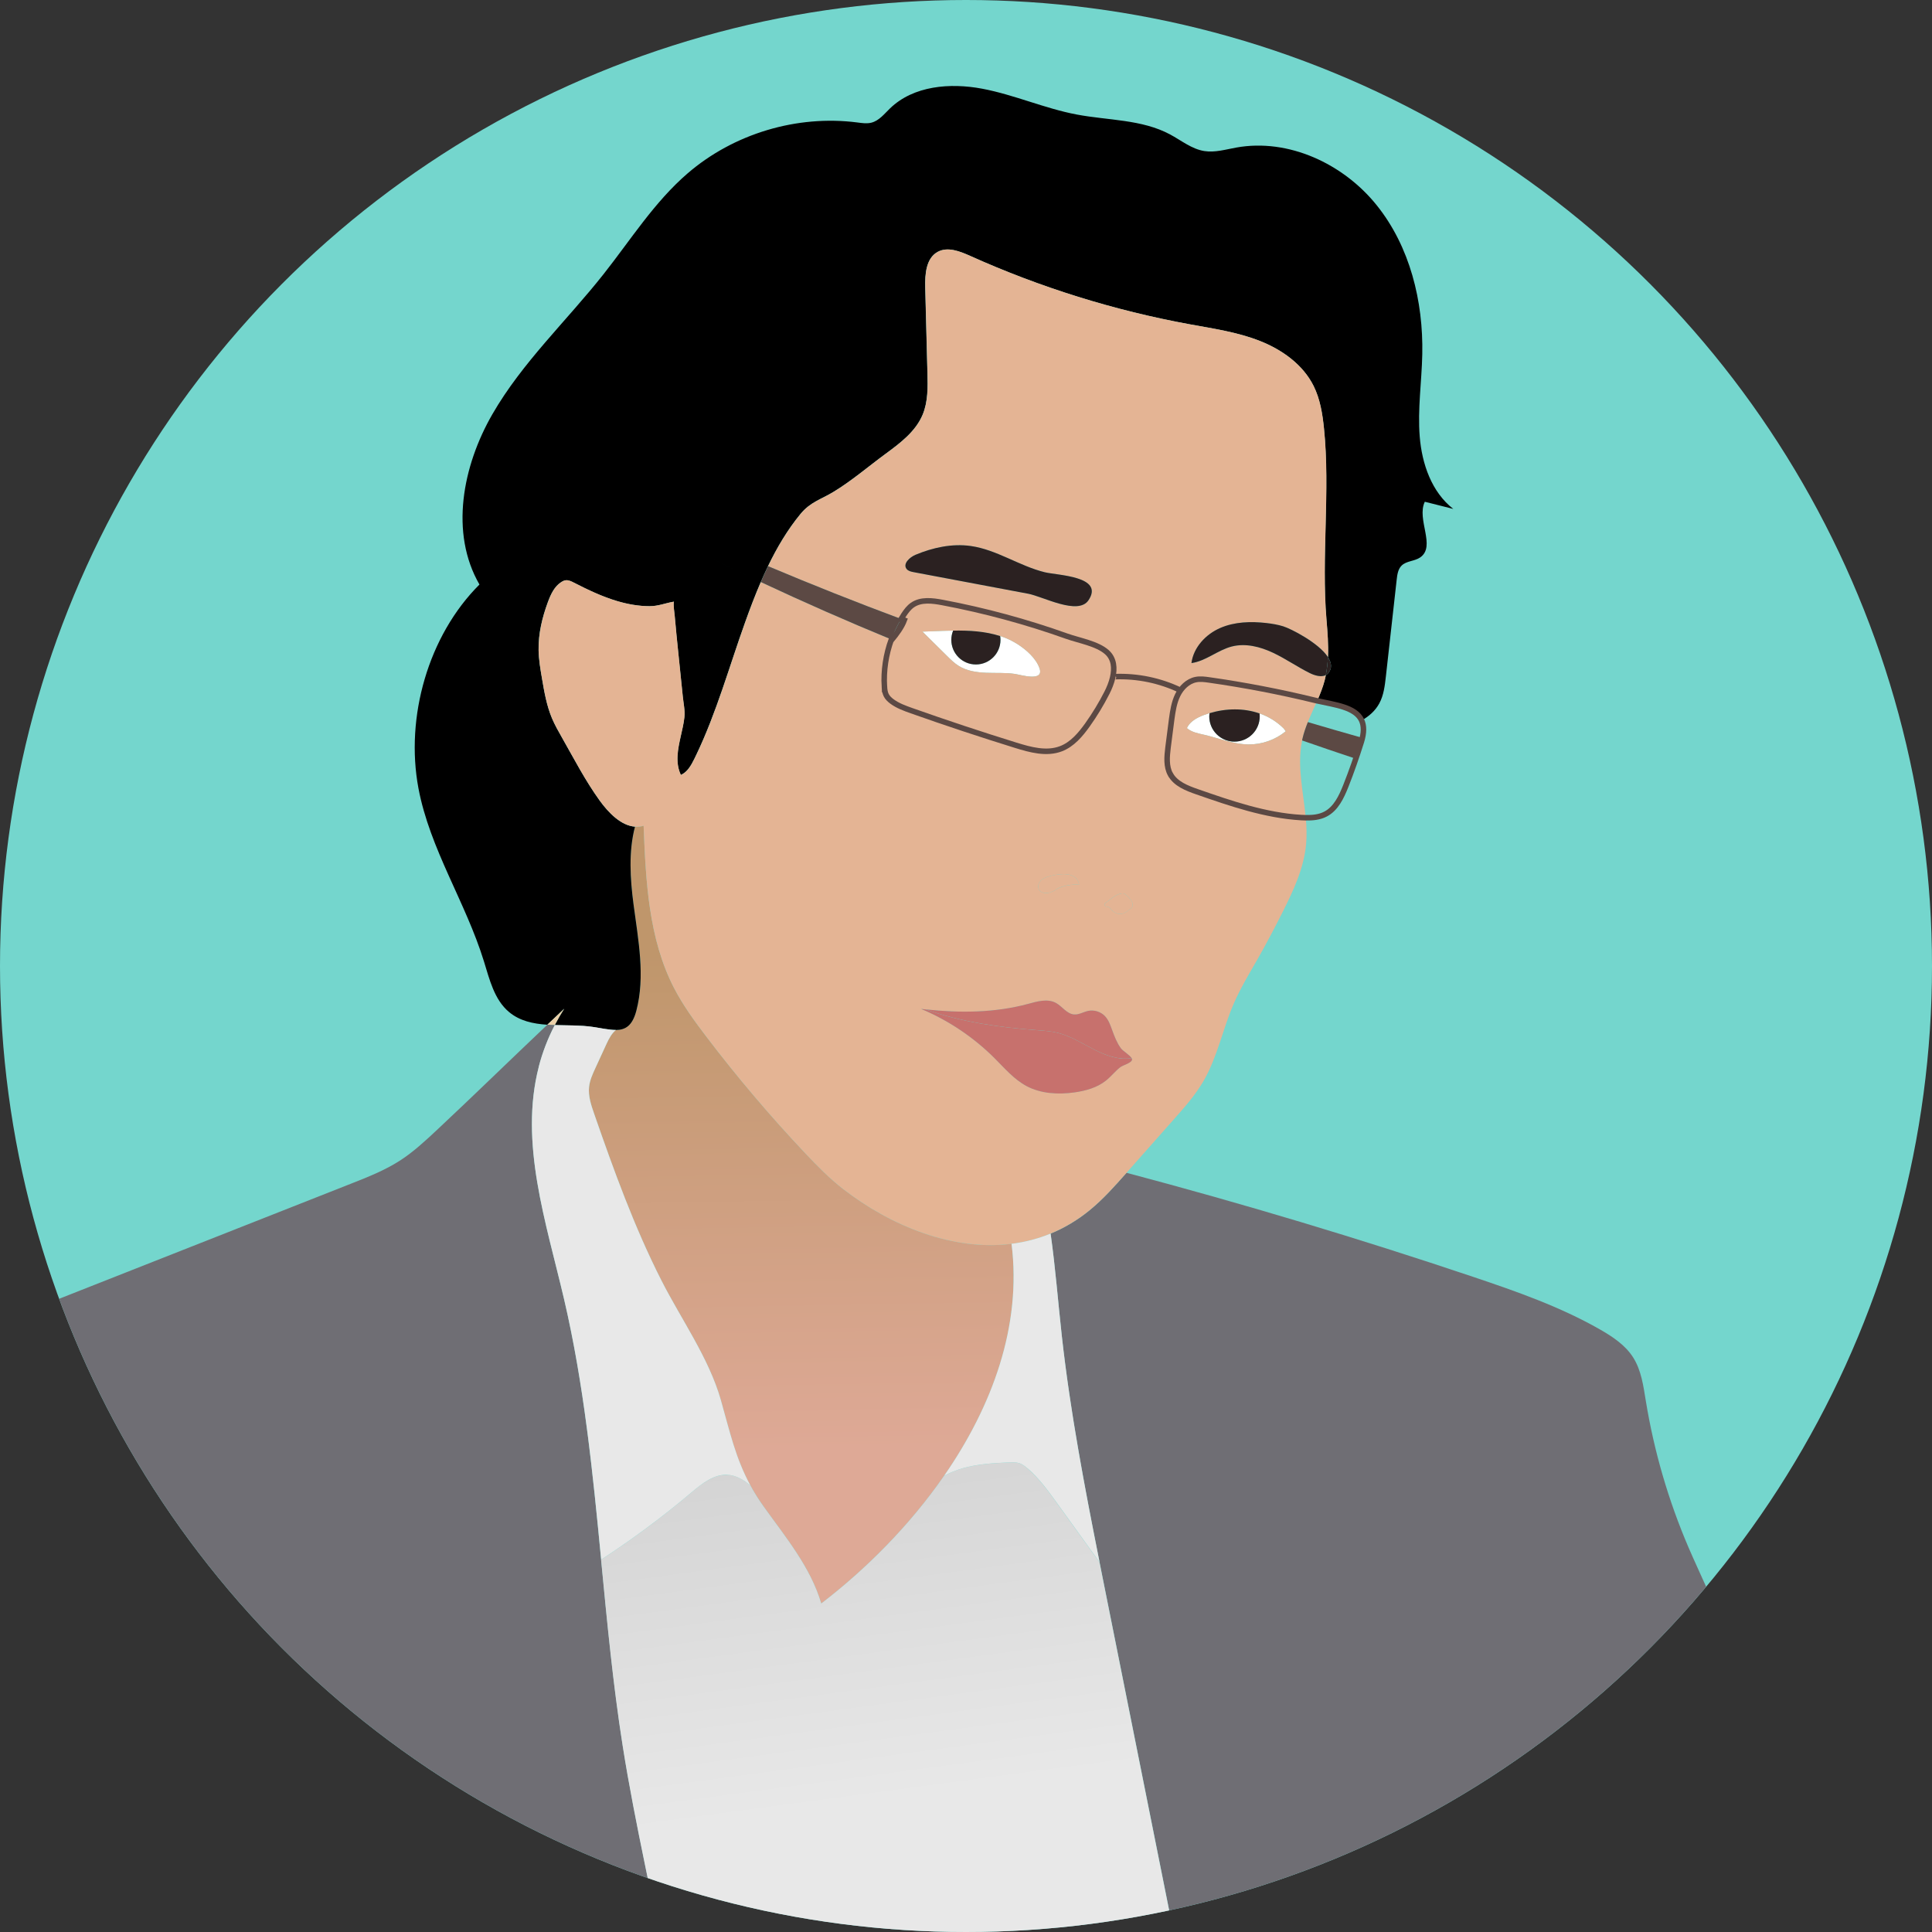 <?xml version="1.0" encoding="UTF-8"?>
<svg xmlns="http://www.w3.org/2000/svg" xmlns:xlink="http://www.w3.org/1999/xlink" id="Ebene_1" version="1.1" viewBox="0 0 700 700">
  <rect x="0" y="0" width="700" height="700" fill="#333333" stroke="none"/>
  <defs>
    <style>
      .st0, .st1 {
        fill: none;
      }

      .st2 {
        fill: #6f6e74;
      }

      .st3 {
        fill: #c7716d;
      }

      .st4 {
        fill: url(#Unbenannter_Verlauf_3);
      }

      .st5 {
        fill: #5c4944;
      }

      .st1 {
        stroke: #5c4944;
        stroke-miterlimit: 10;
        stroke-width: 2px;
      }

      .st6 {
        fill: #74d6cd;
      }

      .st7 {
        fill: #fff;
      }

      .st8 {
        fill: #2b2121;
      }

      .st9 {
        fill: #ebcfa8;
      }

      .st10 {
        fill: url(#Unbenannter_Verlauf_14);
      }

      .st11 {
        fill: #e4b494;
      }

      .st12 {
        clip-path: url(#clippath);
      }

      .st13 {
        fill: #e8e8e8;
      }
    </style>
    <clipPath id="clippath">
      <circle class="st0" cx="350" cy="350" r="350"></circle>
    </clipPath>
    <linearGradient id="Unbenannter_Verlauf_3" data-name="Unbenannter Verlauf 3" x1="411.1" y1="344.31" x2="408.09" y2="525.52" gradientTransform="translate(700) rotate(-180) scale(1 -1)" gradientUnits="userSpaceOnUse">
      <stop offset="0" stop-color="#bf966b"></stop>
      <stop offset="1" stop-color="#dea996"></stop>
    </linearGradient>
    <linearGradient id="Unbenannter_Verlauf_14" data-name="Unbenannter Verlauf 14" x1="387.37" y1="526.4" x2="370.64" y2="650.98" gradientTransform="translate(700) rotate(-180) scale(1 -1)" gradientUnits="userSpaceOnUse">
      <stop offset="0" stop-color="#d4d4d4"></stop>
      <stop offset="1" stop-color="#e8e8e8"></stop>
    </linearGradient>
  </defs>
  <g class="st12">
    <rect class="st6" x="-160.99" y="-38.38" width="940" height="884" transform="translate(618.03 807.24) rotate(-180)"></rect>
    <path class="st4" d="M230.57,366.2c3.28-12.49.68-25.66-1.01-38.47-1.23-9.34-1.84-19.25.52-28.21,1.02.07,2.06-.01,3.11-.33.8,20.09,1.79,40.92,11.02,58.78,3.23,6.25,7.4,11.97,11.66,17.57,11.22,14.75,23.22,28.9,35.94,42.37,4.32,4.58,8.75,9.1,13.73,12.95,17.42,13.48,39.82,22.47,60.96,19.81,6.46,50.94-29.82,100.33-68.94,130.32-3.88-13.18-12.95-24.05-20.94-35.23-9.16-12.82-11.32-23.94-15.43-38.46-4.31-15.2-14.35-29.23-21.46-43.21-9.88-19.42-17.32-39.97-24.46-60.56-1.1-3.18-2.21-6.49-1.83-9.83.27-2.35,1.27-4.54,2.26-6.69,1.38-3,2.76-6,4.14-9,.81-1.76,1.88-3.7,3.34-4.85,3.43-.03,5.95-1.49,7.39-6.98Z"></path>
    <path d="M477.23,253.93c1.05-2.42,2.03-4.86,2.7-7.4.17-.64.29-1.28.42-1.92.36-.18.69-.44.97-.79,1.42-1.77,1.1-3.76-.19-5.74.2-4.53-.17-9.12-.55-13.65-1.89-22.43,1.41-46.82-.9-69.21-.54-5.27-1.39-10.62-3.75-15.37-3.86-7.77-11.43-13.16-19.51-16.34-8.07-3.18-16.75-4.44-25.29-6-27.41-5.01-54.21-13.36-79.62-24.79-3.74-1.68-8.16-3.43-11.77-1.48-4.24,2.3-4.66,8.11-4.53,12.93.27,10.33.54,20.66.8,30.99.13,5.09.23,10.35-1.72,15.05-2.53,6.09-8.1,10.3-13.42,14.2-6.23,4.57-12.34,9.84-18.95,13.83-4.53,2.73-8.35,3.67-11.87,7.94-4.71,5.71-8.54,12.18-11.8,18.95-7.86-3.31-15.69-6.7-23.48-10.18,7.79,3.48,15.62,6.86,23.48,10.18-.92,1.9-1.78,3.82-2.62,5.76-9.05-4.25-18.04-8.62-26.96-13.12,8.92,4.5,17.91,8.87,26.96,13.12-2.09,4.84-3.95,9.76-5.68,14.61-5.75,16.04-10.31,32.57-17.66,47.93-.25.53-.51,1.06-.77,1.59-1.14,2.3-2.5,4.73-4.85,5.76-2.11-4.42-1.08-9.41-.06-13.96.51-2.31,1.09-4.61,1.34-6.96.27-2.48-.35-5.08-.59-7.57-.95-9.75-2.08-19.49-2.93-29.25-.14-1.59-.53-3.49-.28-5.05-3.1.51-5.57,1.64-8.8,1.64-3.96,0-7.91-.71-11.7-1.83-5.49-1.62-10.68-4.11-15.78-6.72-.93-.48-1.94-.97-2.98-.83-.53.07-1.02.31-1.47.59-2.56,1.59-3.91,4.54-4.95,7.37-2.03,5.52-3.44,11.34-3.34,17.22.06,3.5.65,6.96,1.24,10.4.83,4.87,1.68,9.79,3.59,14.35,1.02,2.43,2.32,4.73,3.63,7.02,4.4,7.74,8.43,15.56,13.65,22.82,3.19,4.43,7.76,9.14,12.83,9.5-2.36,8.96-1.76,18.87-.52,28.21,1.69,12.81,4.29,25.98,1.01,38.47-1.44,5.49-3.96,6.94-7.39,6.98.78-.61,1.67-1.01,2.71-1.04-1.03.02-1.93.42-2.71,1.04-2.39.02-5.22-.64-8.44-1.11-4.43-.65-9.15-.51-13.74-.66,1.05-2.02,2.19-4,3.42-5.91-2.04,1.91-4.07,3.85-6.11,5.78-5.15-.35-10-1.36-13.91-4.65-5.3-4.46-7.01-11.73-9.06-18.35-6.6-21.39-19.59-40.69-23.72-62.69-4.83-25.77,3.54-55.3,22.11-73.81-10.82-18.71-6.11-42.99,4.69-61.72s26.85-33.76,40.26-50.72c9.85-12.46,18.43-26.16,30.47-36.53,16.7-14.39,39.64-21.26,61.5-18.44,1.69.22,3.44.49,5.09.07,2.79-.71,4.68-3.19,6.75-5.18,8.51-8.23,21.78-9.32,33.41-7.12,11.63,2.2,22.61,7.16,34.24,9.35,11.37,2.15,23.56,1.73,33.77,7.19,4.1,2.19,7.88,5.33,12.47,6.05,3.85.6,7.72-.58,11.55-1.27,18.93-3.42,38.81,5.87,50.86,20.86,12.06,14.99,16.94,34.83,16.54,54.06-.21,9.93-1.72,19.86-.93,29.76s4.32,20.17,12.17,26.25c-3.44-.87-6.88-1.74-10.32-2.6-3.1,6.38,4.16,16.17-1.69,20.18-2.04,1.4-4.97,1.22-6.73,2.96-1.29,1.28-1.57,3.25-1.77,5.06-1.31,11.7-2.61,23.4-3.92,35.1-.38,3.36-.78,6.82-2.4,9.79-1.48,2.71-3.74,4.66-6.39,6.16-2.24-4.85-9.66-5.61-16.12-7.08Z"></path>
    <path class="st9" d="M201,371.4c-.9-.03-1.79-.07-2.68-.14,2.03-1.93,4.06-3.87,6.11-5.78-1.24,1.91-2.37,3.89-3.42,5.91Z"></path>
    <path class="st2" d="M439.44,757.98c-7.03-21.88-11.55-44.46-16.05-66.99-7.73-38.66-15.46-77.31-23.2-115.97-6.04-30.18-12.08-60.41-15.48-91-1.37-12.35-2.32-24.76-4.06-37.05,4.9-2.02,9.64-4.79,14.14-8.47,4.91-4.01,9.14-8.78,13.34-13.53.01-.01.03-.03.04-.04,42.28,11.21,84.2,23.79,125.66,37.73,15.68,5.27,31.4,10.78,45.77,18.97,4.63,2.64,9.25,5.69,12.11,10.18,2.95,4.64,3.71,10.28,4.59,15.71,2.98,18.27,8.19,36.16,15.49,53.17,4.22,9.83,9.14,19.38,12.47,29.54,3.94,12,5.59,24.61,7.07,37.15,6.64,56.38,10.14,113.14,10.48,169.91h-191.37c-.23-1.59-.47-3.17-.76-4.75-2.19-11.82-6.56-23.11-10.24-34.55Z"></path>
    <path class="st2" d="M-93.42,709.44c-.76-3.15-2.83-5.86-3.64-9.01-1.4-5.48,1.25-11.08,3.54-16.26,22.27-50.17,16.04-108.08,28.21-161.6,1.49-6.55,3.41-13.33,8.03-18.2,4.1-4.33,9.83-6.64,15.38-8.82,56.41-22.25,112.83-44.5,169.25-66.75,6.03-2.38,12.1-4.78,17.55-8.29,4.95-3.19,9.28-7.24,13.58-11.26,13.34-12.49,26.54-25.39,39.85-37.99.89.06,1.78.11,2.68.14-2.49,4.79-4.45,9.86-5.8,15.08-7.14,27.64,2.66,56.4,9.15,84.2,12.4,53.06,12.79,108.16,21.29,161.99,4.54,28.76,11.39,57.1,16.58,85.74,4.73,26.11,8.08,52.45,10.6,78.86H-108.64c4.93-26.12,9.86-52.24,14.79-78.35.59-3.13,1.18-6.38.44-9.48Z"></path>
    <path class="st11" d="M195.14,235.42c.06,3.5.65,6.96,1.24,10.4.83,4.87,1.68,9.79,3.59,14.35,1.02,2.43,2.32,4.73,3.63,7.02,4.4,7.74,8.43,15.56,13.65,22.82,3.19,4.43,7.76,9.14,12.83,9.5,1.02.07,2.06-.01,3.11-.33.8,20.09,1.79,40.92,11.02,58.78,3.23,6.25,7.4,11.97,11.66,17.57,11.22,14.75,23.22,28.9,35.94,42.37,4.32,4.58,8.75,9.1,13.73,12.95,17.42,13.48,39.82,22.47,60.96,19.81,4.81-.61,9.54-1.82,14.15-3.71,4.9-2.02,9.64-4.79,14.14-8.47,4.91-4.01,9.14-8.78,13.34-13.53.01-.01.03-.03.04-.04,5.74-6.49,11.49-12.97,17.23-19.46,3.85-4.35,7.74-8.74,10.65-13.77,5.05-8.7,6.96-18.85,10.97-28.08,2.46-5.66,5.69-10.95,8.74-16.31,3.2-5.63,6.22-11.36,9.11-17.14,3.85-7.68,7.55-15.66,8.35-24.22.3-3.2.18-6.41-.11-9.63-.55-.01-1.1-.03-1.65-.06-12.97-.77-25.44-5.08-37.71-9.35-3.72-1.29-7.76-2.85-9.66-6.31-1.58-2.88-1.25-6.39-.86-9.66.42-3.45.86-6.89,1.33-10.33.41-2.97.85-6,2.17-8.7,1.31-2.7,3.66-5.06,6.6-5.64,1.58-.31,3.22-.09,4.82.13,12.83,1.83,25.57,4.28,38.16,7.34.31.08.63.15.95.22,1.05-2.42,2.03-4.86,2.7-7.4.17-.64.29-1.28.42-1.92-1.63.83-3.98.17-5.77-.72-4.57-2.27-8.78-5.24-13.4-7.41-4.62-2.17-9.89-3.51-14.84-2.25-5.14,1.31-9.41,5.29-14.66,6.02.73-5.68,5.15-10.42,10.4-12.71,5.25-2.29,11.19-2.45,16.88-1.79,2.01.24,4.01.57,5.95,1.17,2.77.85,12.85,5.96,16.23,11.16.2-4.53-.17-9.12-.55-13.65-1.89-22.43,1.41-46.82-.9-69.21-.54-5.27-1.39-10.62-3.75-15.37-3.86-7.77-11.43-13.16-19.51-16.34-8.07-3.18-16.75-4.44-25.29-6-27.41-5.01-54.21-13.36-79.62-24.79-3.74-1.68-8.16-3.43-11.77-1.48-4.24,2.3-4.66,8.11-4.53,12.93.27,10.33.54,20.66.8,30.99.13,5.09.23,10.35-1.72,15.05-2.53,6.09-8.1,10.3-13.42,14.2-6.23,4.57-12.34,9.84-18.95,13.83-4.53,2.73-8.35,3.67-11.87,7.94-4.71,5.71-8.54,12.18-11.8,18.95,15.94,6.72,32.01,13.1,48.22,19.14.33-.55.67-1.09,1.02-1.62.86-1.28,1.81-2.55,3.07-3.43,3.09-2.16,7.25-1.62,10.95-.92,15.3,2.89,30.37,6.98,45.03,12.21,4.25,1.52,11.03,2.66,14.5,5.79,2.66,2.41,2.85,5.87,2.08,9.19-.45,1.95-1.24,3.85-2.05,5.45-2.06,4.06-4.43,7.96-7.07,11.67-2.54,3.57-5.54,7.11-9.64,8.67-5.2,1.98-11.02.39-16.34-1.26-12.68-3.93-25.27-8.11-37.78-12.54-2.48-.88-4.99-1.79-7.1-3.35-.84-.62-1.63-1.37-2.09-2.31-.46-.94-.57-2.02-.63-3.06-.34-5.78.55-11.63,2.52-17.08-15.94-6.55-31.71-13.49-47.31-20.8-2.09,4.84-3.95,9.76-5.68,14.61-5.75,16.04-10.31,32.57-17.66,47.93-.25.53-.51,1.06-.77,1.59-1.14,2.3-2.5,4.73-4.85,5.76-2.11-4.42-1.08-9.41-.06-13.96.51-2.31,1.09-4.61,1.34-6.96.27-2.48-.35-5.08-.59-7.57-.95-9.75-2.08-19.49-2.93-29.25-.14-1.59-.53-3.49-.28-5.05-3.1.51-5.57,1.64-8.8,1.64-3.96,0-7.91-.71-11.7-1.83-5.49-1.62-10.68-4.11-15.78-6.72-.93-.48-1.94-.97-2.98-.83-.53.07-1.02.31-1.47.59-2.56,1.59-3.91,4.54-4.95,7.37-2.03,5.52-3.44,11.34-3.34,17.22ZM394.39,217.48c-3.77,5.64-16.51-1.36-21.97-2.38-13.8-2.6-27.6-5.2-41.4-7.8-.93-.18-1.95-.4-2.54-1.15-1.46-1.85,1.05-4.23,3.22-5.14,6.31-2.63,13.24-4.14,20.01-3.19,9.41,1.33,17.58,7.23,26.81,9.51,4.63,1.14,21.69,1.41,15.87,10.14ZM390.96,320.57c-2.75-.23-5.56.29-8.04,1.5l-.78.58c-.96.44-1.95.88-3.01.93-1.05.05-2.2-.37-2.71-1.3-.55-1-.18-2.31.6-3.14.78-.83,1.89-1.27,2.98-1.6,1.42-.42,2.88-.69,4.36-.8,1.42-.1,2.9-.05,4.19.55,1.29.6,2.36,1.84,2.41,3.26ZM406,323.78c.38-.09.78-.15,1.16-.05.43.12.78.43,1.1.73.98.91,2.02,1.94,2.14,3.27.02.26,0,.52-.1.75-.12.26-.34.45-.56.64-1.1.95-2.32,1.95-3.77,2.02-1.34.07-2.63-.71-3.46-1.77-.15-.19-.3-.4-.5-.54-.36-.25-.84-.25-1.25-.41-.41-.16-.78-.66-.52-1.02.07-.09.16-.16.25-.22,1.76-1.18,3.41-2.92,5.5-3.41ZM333.73,365.54c.55.07,1.1.12,1.65.18,12.39,1.35,25.07,1.26,37.09-1.99,3.33-.9,7.02-2,10.06-.38,2.33,1.24,3.96,3.97,6.59,4.2,1.78.16,3.42-.93,5.18-1.29,2.14-.44,4.48.28,6,1.85,1.36,1.4,2.01,3.31,2.67,5.14.83,2.3,1.73,4.62,3.17,6.59.64.88,3.25,2.47,3.87,3.54.07.13.12.25.14.36.14,1.35-3.25,2.11-4.31,2.95-1.83,1.46-3.29,3.33-5.12,4.8-3.22,2.58-7.37,3.73-11.46,4.3-5.88.81-12.12.48-17.36-2.31-4.55-2.43-7.95-6.48-11.6-10.12-7.6-7.58-16.68-13.67-26.58-17.82Z"></path>
    <path class="st5" d="M326.5,224.27c-1.41,2.35-2.6,4.84-3.53,7.42-15.94-6.55-31.71-13.49-47.31-20.8.83-1.94,1.7-3.86,2.62-5.76,15.94,6.72,32.01,13.1,48.22,19.14Z"></path>
    <path class="st5" d="M327.65,224.71c-.89,2.4-2.87,5.09-4.51,7.06-.06-.02-.12-.05-.18-.07.94-2.58,2.12-5.07,3.53-7.42.39.14.77.29,1.15.43Z"></path>
    <path class="st7" d="M436.33,266.24c-2.22-.52-4.6-.93-6.31-2.44,1.1-2.39,3.62-3.77,6.08-4.7.69-.26,1.4-.49,2.11-.71-.05.38-.08.77-.08,1.16,0,5.05,4.09,9.14,9.14,9.14s9.14-4.09,9.14-9.14c0-.36-.03-.72-.07-1.07,3.21,1.13,6.21,2.92,8.78,5.48l.71.99c-3.75,3.09-8.6,4.81-13.46,4.76-5.49-.05-10.71-2.24-16.05-3.49Z"></path>
    <path class="st7" d="M345.34,228.48c-.42,1.04-.66,2.17-.66,3.36,0,4.92,3.99,8.91,8.91,8.91s8.91-3.99,8.91-8.91c0-.47-.05-.93-.12-1.38.16.05.32.09.48.14,2.06.7,4.04,1.65,5.88,2.83,3.09,1.98,6.63,5.09,7.89,8.67,1.79,5.09-6.93,2.35-9,2.06-3.42-.49-6.89-.26-10.34-.4-3.45-.14-7-.67-9.93-2.5-1.58-.98-2.91-2.3-4.24-3.61-2.96-2.93-5.93-5.87-8.89-8.8,2.45-.1,4.91-.2,7.36-.28,1.24-.04,2.49-.07,3.74-.09Z"></path>
    <path class="st11" d="M320.44,248.77c.06,1.05.17,2.12.63,3.06.46.94,1.25,1.69,2.09,2.31,2.11,1.57,4.63,2.47,7.1,3.35,12.51,4.43,25.11,8.61,37.78,12.54,5.32,1.65,11.13,3.24,16.34,1.26,4.1-1.56,7.09-5.1,9.64-8.67,2.64-3.71,5.01-7.61,7.07-11.67.81-1.6,1.6-3.5,2.05-5.45.77-3.32.58-6.79-2.08-9.19-3.47-3.13-10.25-4.27-14.5-5.79-14.66-5.23-29.73-9.32-45.03-12.21-3.7-.7-7.86-1.24-10.95.92-1.27.88-2.21,2.15-3.07,3.43-.35.53-.69,1.07-1.02,1.62.39.14.77.29,1.15.43-.89,2.4-2.87,5.09-4.51,7.06-.06-.02-.12-.05-.18-.07-1.98,5.45-2.86,11.29-2.52,17.08ZM334.24,228.85c2.45-.1,4.91-.2,7.36-.28,1.24-.04,2.49-.07,3.74-.09,5.77-.08,11.57.21,17.03,1.98.16.05.32.09.48.14,2.06.7,4.04,1.65,5.88,2.83,3.09,1.98,6.63,5.09,7.89,8.67,1.79,5.09-6.93,2.35-9,2.06-3.42-.49-6.89-.26-10.34-.4-3.45-.14-7-.67-9.93-2.5-1.58-.98-2.91-2.3-4.24-3.61-2.96-2.93-5.93-5.87-8.89-8.8Z"></path>
    <path class="st1" d="M320.44,248.77c.06,1.05.17,2.12.63,3.06.46.94,1.25,1.69,2.09,2.31,2.11,1.57,4.63,2.47,7.1,3.35,12.51,4.43,25.11,8.61,37.78,12.54,5.32,1.65,11.13,3.24,16.34,1.26,4.1-1.56,7.09-5.1,9.64-8.67,2.64-3.71,5.01-7.61,7.07-11.67.81-1.6,1.6-3.5,2.05-5.45.77-3.32.58-6.79-2.08-9.19-3.47-3.13-10.25-4.27-14.5-5.79-14.66-5.23-29.73-9.32-45.03-12.21-3.7-.7-7.86-1.24-10.95.92-1.27.88-2.21,2.15-3.07,3.43-.35.53-.69,1.07-1.02,1.62.39.14.77.29,1.15.43-.89,2.4-2.87,5.09-4.51,7.06-.06-.02-.12-.05-.18-.07-1.98,5.45-2.86,11.29-2.52,17.08Z"></path>
    <path class="st8" d="M353.59,240.75c-4.92,0-8.91-3.99-8.91-8.91,0-1.19.24-2.32.66-3.36,5.77-.08,11.57.21,17.03,1.98.07.45.12.91.12,1.38,0,4.92-3.99,8.91-8.91,8.91Z"></path>
    <path class="st11" d="M424.07,280.56c1.89,3.45,5.94,5.01,9.66,6.31,12.27,4.27,24.74,8.58,37.71,9.35.55.03,1.1.05,1.65.06-.84-9.21-3.13-18.45-1.42-27.44.07-.37.13-.75.21-1.12,1.1-4.82,3.37-9.26,5.35-13.8-.32-.07-.63-.15-.95-.22-12.59-3.06-25.33-5.51-38.16-7.34-1.6-.23-3.23-.45-4.82-.13-2.94.58-5.29,2.94-6.6,5.64-1.31,2.7-1.76,5.72-2.17,8.7-.47,3.44-.91,6.88-1.33,10.33-.39,3.26-.72,6.77.86,9.66ZM430.03,263.81c1.1-2.39,3.62-3.77,6.08-4.7.69-.26,1.4-.49,2.11-.71,5.97-1.8,12.4-1.92,18.14.09,3.21,1.13,6.21,2.92,8.78,5.48l.71.99c-3.75,3.09-8.6,4.81-13.46,4.76-5.49-.05-10.71-2.24-16.05-3.49-2.22-.52-4.6-.93-6.31-2.44Z"></path>
    <path class="st8" d="M447.28,268.71c-5.05,0-9.14-4.09-9.14-9.14,0-.39.03-.78.08-1.16,5.97-1.8,12.4-1.92,18.14.09.04.35.07.7.07,1.07,0,5.05-4.09,9.14-9.14,9.14Z"></path>
    <path class="st3" d="M396.64,380.38c-4.42-2.23-8.65-5-13.45-6.18-2.47-.6-5.01-.77-7.55-.96-13.64-1.02-27.42-2.95-40.26-7.52,12.39,1.35,25.07,1.26,37.09-1.99,3.33-.9,7.02-2,10.06-.38,2.33,1.24,3.96,3.97,6.59,4.2,1.78.16,3.42-.93,5.18-1.29,2.14-.44,4.48.28,6,1.85,1.36,1.4,2.01,3.31,2.67,5.14.83,2.3,1.73,4.62,3.17,6.59.64.88,3.25,2.47,3.87,3.54-4.55.73-9.23-.92-13.38-3.01Z"></path>
    <path class="st3" d="M371.91,393.49c-4.55-2.43-7.95-6.48-11.6-10.12-7.6-7.58-16.68-13.67-26.58-17.82.55.07,1.1.12,1.65.18,12.83,4.58,26.61,6.5,40.26,7.52,2.53.19,5.08.35,7.55.96,4.81,1.18,9.04,3.95,13.45,6.18,4.15,2.09,8.83,3.75,13.38,3.01.07.13.12.25.14.36.14,1.35-3.25,2.11-4.31,2.95-1.83,1.46-3.29,3.33-5.12,4.8-3.22,2.58-7.37,3.73-11.46,4.3-5.88.81-12.12.48-17.36-2.31Z"></path>
    <path class="st8" d="M481.32,243.82c-.28.35-.61.6-.97.79.44-2.15.69-4.33.78-6.53,1.29,1.98,1.61,3.97.19,5.74Z"></path>
    <path class="st8" d="M474.58,243.89c-4.57-2.27-8.78-5.24-13.4-7.41-4.62-2.17-9.89-3.51-14.84-2.25-5.14,1.31-9.41,5.29-14.66,6.02.73-5.68,5.15-10.42,10.4-12.71,5.25-2.29,11.19-2.45,16.88-1.79,2.01.24,4.01.57,5.95,1.17,2.77.85,12.85,5.96,16.23,11.16-.1,2.2-.35,4.38-.78,6.53-1.63.83-3.98.17-5.77-.72Z"></path>
    <path class="st8" d="M372.42,215.1c-13.8-2.6-27.6-5.2-41.4-7.8-.93-.18-1.95-.4-2.54-1.15-1.46-1.85,1.05-4.23,3.22-5.14,6.31-2.63,13.24-4.14,20.01-3.19,9.41,1.33,17.58,7.23,26.81,9.51,4.63,1.14,21.69,1.41,15.87,10.14-3.77,5.64-16.51-1.36-21.97-2.38Z"></path>
    <path class="st11" d="M382.92,322.07l-.78.58c-.96.44-1.95.88-3.01.93-1.05.05-2.2-.37-2.71-1.3-.55-1-.18-2.31.6-3.14.78-.83,1.89-1.27,2.98-1.6,1.42-.42,2.88-.69,4.36-.8,1.42-.1,2.9-.05,4.19.55,1.29.6,2.36,1.84,2.41,3.26-2.75-.23-5.56.29-8.04,1.5Z"></path>
    <path class="st11" d="M409.75,329.13c-1.1.95-2.32,1.95-3.77,2.02-1.34.07-2.63-.71-3.46-1.77-.15-.19-.3-.4-.5-.54-.36-.25-.84-.25-1.25-.41-.41-.16-.78-.66-.52-1.02.07-.09.16-.16.25-.22,1.76-1.18,3.41-2.92,5.5-3.41.38-.09.78-.15,1.16-.05.43.12.78.43,1.1.73.98.91,2.02,1.94,2.14,3.27.02.26,0,.52-.1.75-.12.26-.34.45-.56.64Z"></path>
    <path class="st5" d="M471.88,267.73c.48-2.09,1.18-4.11,1.98-6.1,6.37,1.89,12.96,3.79,19.78,5.72-.11.47-.24.96-.4,1.47-.64,2.04-1.31,4.07-2,6.09-6.71-2.23-13.19-4.44-19.46-6.63.03-.18.06-.37.1-.55Z"></path>
    <path class="st1" d="M424.07,280.56c1.89,3.45,5.94,5.01,9.66,6.31,12.27,4.27,24.74,8.58,37.71,9.35.55.03,1.1.05,1.65.06,2.49.05,5-.18,7.18-1.33,3.78-1.98,5.75-6.19,7.33-10.16,2.08-5.25,3.94-10.59,5.63-15.97,1.07-3.42.98-5.93.11-7.82-2.24-4.85-9.66-5.61-16.12-7.08-.32-.07-.63-.15-.95-.22-12.59-3.06-25.33-5.51-38.16-7.34-1.6-.23-3.23-.45-4.82-.13-2.94.58-5.29,2.94-6.6,5.64-1.31,2.7-1.76,5.72-2.17,8.7-.47,3.44-.91,6.88-1.33,10.33-.39,3.26-.72,6.77.86,9.66Z"></path>
    <path class="st1" d="M427.63,250.06c-7.34-3.51-15.53-5.21-23.66-4.9-.28.01-.68.24-.5.46"></path>
    <path class="st10" d="M263.66,534.34c3.1.2,5.79,1.85,8.22,3.88,1.35,2.47,2.89,4.97,4.73,7.54,7.99,11.17,17.07,22.05,20.94,35.23,16.3-12.49,32.11-28.36,44.53-46.3,2.16-1.12,4.43-2.04,6.78-2.71,5.38-1.54,11.02-1.83,16.61-2.11,1.29-.07,2.62-.13,3.85.29,1.12.38,2.07,1.12,2.96,1.89,4.26,3.69,7.59,8.3,10.88,12.88,5.07,7.05,10.15,14.09,15.22,21.14.6,2.99,1.19,5.98,1.79,8.97,7.73,38.66,15.46,77.31,23.2,115.97,4.51,22.53,9.03,45.12,16.05,67,3.68,11.45,8.05,22.73,10.24,34.55.29,1.58.54,3.16.76,4.75h-197.61c-2.52-26.42-5.86-52.76-10.6-78.86-5.19-28.65-12.04-56.99-16.58-85.74-3.54-22.39-5.67-45-7.85-67.59,11.36-7.4,22.26-15.5,32.61-24.25,3.86-3.26,8.22-6.81,13.26-6.48Z"></path>
    <path class="st13" d="M372.29,532.03c-.89-.77-1.84-1.51-2.96-1.89-1.23-.41-2.56-.35-3.85-.29-5.59.28-11.23.57-16.61,2.11-2.34.67-4.61,1.59-6.78,2.71,17.4-25.12,28.17-54.3,24.41-84.01,4.81-.61,9.54-1.82,14.15-3.71,1.75,12.29,2.69,24.71,4.06,37.05,3.06,27.56,8.27,54.83,13.69,82.03-5.07-7.05-10.15-14.09-15.22-21.14-3.29-4.57-6.62-9.19-10.88-12.88Z"></path>
    <path class="st13" d="M195.2,386.48c1.35-5.23,3.31-10.29,5.8-15.08,4.58.15,9.31.01,13.74.66,3.22.47,6.05,1.14,8.44,1.11-1.47,1.15-2.53,3.09-3.34,4.85-1.38,3-2.76,6-4.14,9-.99,2.15-1.99,4.34-2.26,6.69-.39,3.34.72,6.65,1.83,9.83,7.15,20.58,14.58,41.14,24.46,60.56,7.11,13.98,17.15,28.01,21.46,43.21,3.29,11.61,5.34,21.05,10.71,30.92-2.43-2.04-5.12-3.68-8.22-3.88-5.04-.33-9.4,3.23-13.26,6.48-10.36,8.75-21.26,16.85-32.61,24.25-3.06-31.72-6.2-63.4-13.44-94.39-6.49-27.8-16.29-56.56-9.15-84.2Z"></path>
  </g>
</svg>
